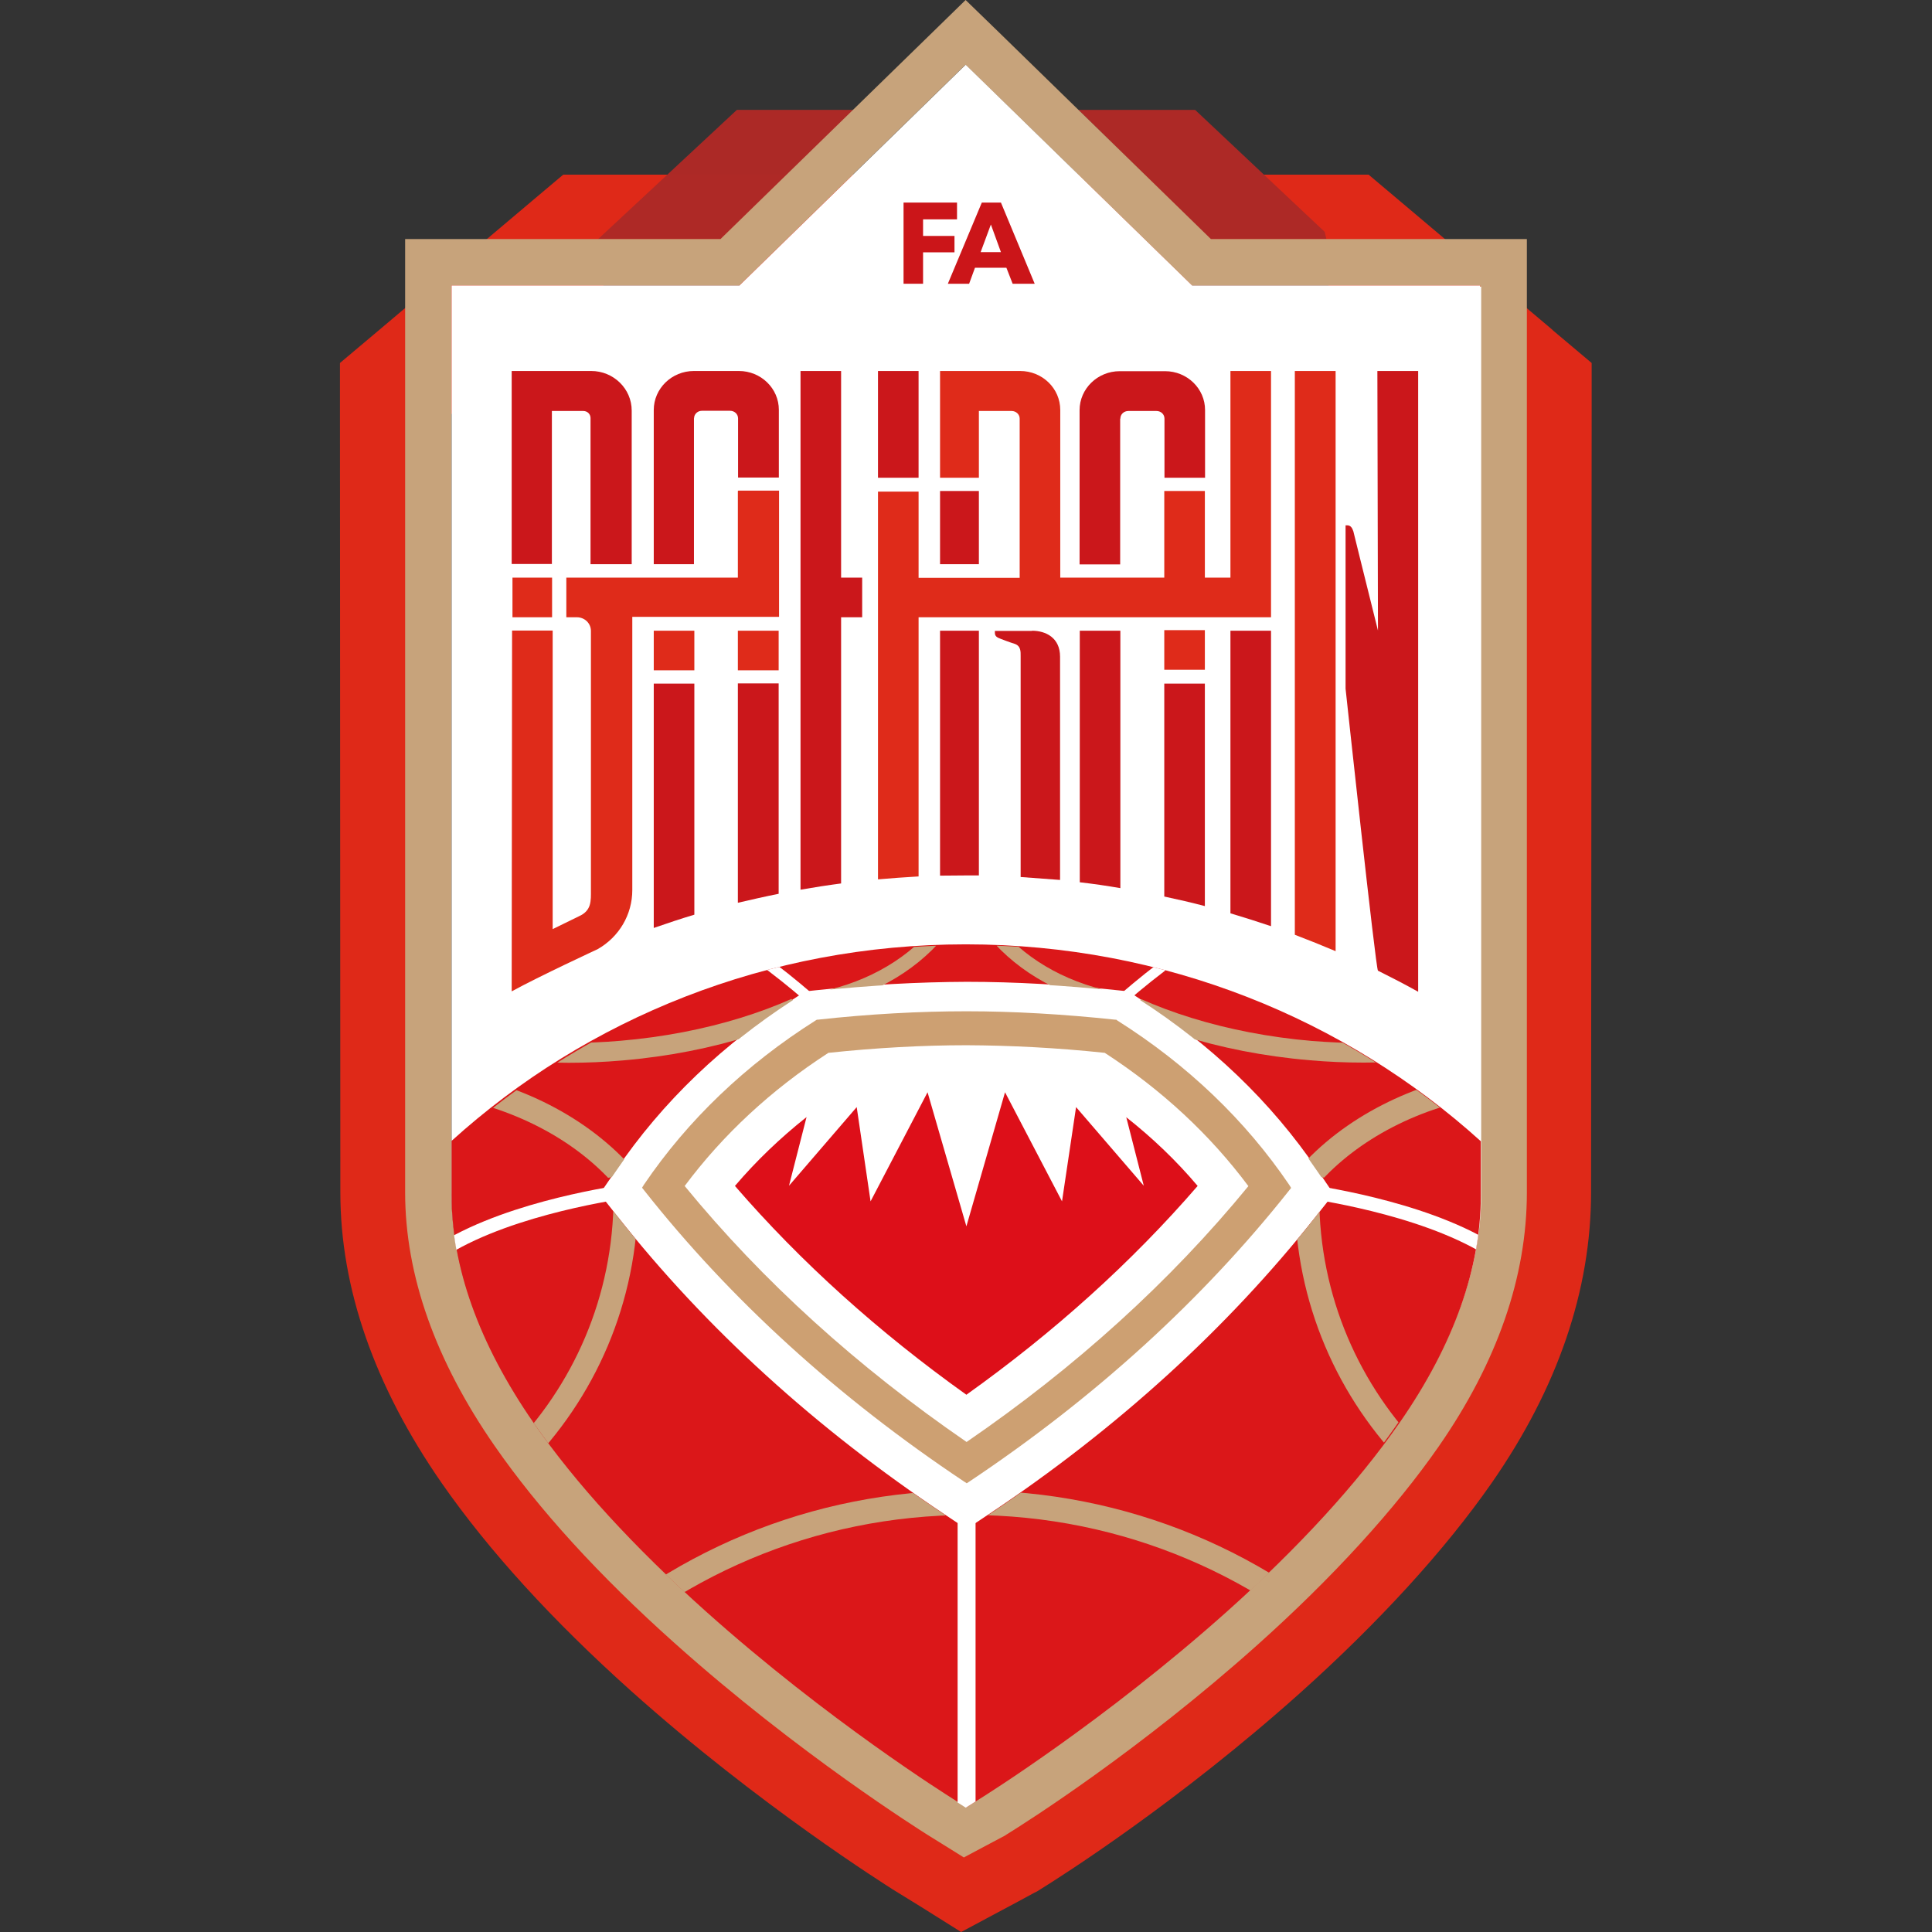 <?xml version="1.0" encoding="utf-8"?>
<svg xmlns="http://www.w3.org/2000/svg" height="99" viewBox="0 0 99 99" width="99">
  <rect x="0" y="0" width="99" height="99" fill="#333333" stroke="none"/>
  <defs>
    <style>.al{fill:#c7a37b;}.al,.am,.an,.ao,.ap,.aq,.ar,.as,.at{stroke-width:0px;}.am{fill:#cb1519;}.an,.au,.av,.aw{fill:none;}.au{stroke-width:.71px;}.au,.av,.aw{stroke:#fff;stroke-linecap:square;stroke-miterlimit:10;}.ao{fill:#ad2926;}.ap{fill:#df2918;}.aq{fill:#dd0f19;}.ar{fill:#cda072;}.av{stroke-width:.92px;}.ax{opacity:.99;}.ay{clip-path:url(#q);}.az{clip-path:url(#n);}.ba{clip-path:url(#k);}.bb{clip-path:url(#l);}.bc{clip-path:url(#p);}.bd{clip-path:url(#r);}.be{clip-path:url(#o);}.bf{clip-path:url(#i);}.bg{clip-path:url(#h);}.bh{clip-path:url(#m);}.bi{clip-path:url(#j);}.bj{clip-path:url(#g);}.bk{clip-path:url(#e);}.bl{clip-path:url(#s);}.bm{clip-path:url(#v);}.bn{clip-path:url(#u);}.bo{clip-path:url(#t);}.bp{clip-path:url(#z);}.bq{clip-path:url(#y);}.br{clip-path:url(#w);}.bs{clip-path:url(#x);}.bt{clip-path:url(#f);}.bu{clip-path:url(#d);}.bv{clip-path:url(#c);}.bw{clip-path:url(#ak);}.bx{clip-path:url(#aj);}.by{clip-path:url(#ae);}.bz{clip-path:url(#ai);}.ca{clip-path:url(#ab);}.cb{clip-path:url(#ag);}.cc{clip-path:url(#af);}.cd{clip-path:url(#aa);}.ce{clip-path:url(#ah);}.cf{clip-path:url(#ac);}.cg{clip-path:url(#ad);}.as{fill:#fff;}.at{fill:#db1719;}.aw{stroke-width:.51px;}</style>
    <clipPath id="c">
      <path class="an" d="M23.13,58.47v2.78c0,3.63,1.33,7.53,4.19,11.64,2.15,3.09,5.09,6.38,8.8,9.7,6.26,5.59,12.4,9.43,12.66,9.59h0l.71.45.71-.45h0c.26-.16,6.4-4,12.66-9.59,3.71-3.32,6.69-6.57,8.84-9.66,2.86-4.11,4.18-8.03,4.18-11.66v-2.79c-6.92-6.26-16.2-10.09-26.39-10.09s-19.44,3.81-26.36,10.08"/>
    </clipPath>
    <clipPath id="d">
      <path class="an" d="M23.2,58.51v2.79c0,.48.02.97.07,1.47,2.04-1.05,4.79-1.88,8.08-2.45l.22-.32c2.32-3.42,5.37-6.36,9.06-8.75-.5-.42-1.1-.9-1.74-1.37-5.94,1.65-11.3,4.66-15.7,8.64"/>
    </clipPath>
    <clipPath id="e">
      <path class="an" d="M23.55,64.6c.57,2.67,1.81,5.47,3.82,8.35,2.15,3.09,5.12,6.34,8.83,9.66,5.41,4.84,10.73,8.36,12.23,9.33v-14.31c-6.59-4.4-12.23-9.54-16.77-15.27l-.23-.29c-3.98.71-6.41,1.69-7.88,2.52"/>
    </clipPath>
    <clipPath id="f">
      <path class="an" d="M58.43,51.25c3.69,2.38,6.74,5.33,9.06,8.75l.22.32c3.3.57,6.05,1.41,8.09,2.45.05-.49.07-.99.07-1.47v-2.79c-4.4-3.98-9.76-6.99-15.7-8.64-.64.47-1.23.95-1.74,1.37"/>
    </clipPath>
    <clipPath id="g">
      <path class="an" d="M67.4,62.37c-4.53,5.73-10.18,10.87-16.77,15.27v14.31c1.5-.97,6.82-4.49,12.23-9.33,3.64-3.26,6.58-6.53,8.78-9.71,2.01-2.89,3.3-5.64,3.86-8.31-1.46-.84-3.9-1.82-7.88-2.52l-.22.29Z"/>
    </clipPath>
    <clipPath id="h">
      <path class="an" d="M40.44,49.48c.59.46,1.12.91,1.55,1.28,2.62-.27,5.16-.41,7.57-.42,2.41,0,4.95.15,7.57.42.43-.38.95-.82,1.54-1.28-2.92-.69-5.97-1.05-9.11-1.05s-6.19.37-9.12,1.05"/>
    </clipPath>
    <clipPath id="i">
      <rect class="an" height="2.03" width="2.03" x="26.26" y="29.6"/>
    </clipPath>
    <clipPath id="j">
      <rect class="an" height="2.03" width="2.03" x="26.26" y="29.6"/>
    </clipPath>
    <clipPath id="k">
      <rect class="an" height="2.03" width="2.09" x="37.81" y="32.32"/>
    </clipPath>
    <clipPath id="l">
      <rect class="an" height="2.03" width="2.09" x="37.81" y="32.32"/>
    </clipPath>
    <clipPath id="m">
      <rect class="an" height="5.47" width="2.08" x="44.99" y="19.01"/>
    </clipPath>
    <clipPath id="n">
      <rect class="an" height="5.47" width="2.08" x="44.99" y="19.01"/>
    </clipPath>
    <clipPath id="o">
      <rect class="an" height="3.75" width="1.99" x="48.17" y="25.16"/>
    </clipPath>
    <clipPath id="p">
      <rect class="an" height="3.75" width="1.99" x="48.17" y="25.16"/>
    </clipPath>
    <clipPath id="q">
      <rect class="an" height="12.55" width="1.99" x="48.17" y="32.32"/>
    </clipPath>
    <clipPath id="r">
      <rect class="an" height="12.55" width="1.99" x="48.17" y="32.32"/>
    </clipPath>
    <clipPath id="s">
      <rect class="an" height="2.03" width="2.08" x="59.66" y="32.29"/>
    </clipPath>
    <clipPath id="t">
      <rect class="an" height="2.03" width="2.08" x="59.66" y="32.29"/>
    </clipPath>
    <clipPath id="u">
      <rect class="an" height="15.15" width="2.08" x="63.05" y="32.32"/>
    </clipPath>
    <clipPath id="v">
      <rect class="an" height="13.19" width="2.08" x="55.32" y="32.32"/>
    </clipPath>
    <clipPath id="w">
      <rect class="an" height="13.19" width="2.08" x="55.32" y="32.32"/>
    </clipPath>
    <clipPath id="x">
      <rect class="an" height="11.41" width="2.08" x="59.66" y="35.03"/>
    </clipPath>
    <clipPath id="y">
      <rect class="an" height="11.41" width="2.08" x="59.66" y="35.03"/>
    </clipPath>
    <clipPath id="z">
      <rect class="an" height="2.03" width="2.08" x="33.5" y="32.32"/>
    </clipPath>
    <clipPath id="aa">
      <rect class="an" height="2.03" width="2.08" x="33.5" y="32.32"/>
    </clipPath>
    <clipPath id="ab">
      <rect class="an" height="12.52" width="2.08" x="33.5" y="35.03"/>
    </clipPath>
    <clipPath id="ac">
      <rect class="an" height="12.52" width="2.08" x="33.5" y="35.03"/>
    </clipPath>
    <clipPath id="ad">
      <rect class="an" height="11.24" width="2.09" x="37.81" y="35.02"/>
    </clipPath>
    <clipPath id="ae">
      <rect class="an" height="11.24" width="2.09" x="37.81" y="35.02"/>
    </clipPath>
    <clipPath id="af">
      <rect class="an" height="9.9" width="6.15" x="26.23" y="19.01"/>
    </clipPath>
    <clipPath id="ag">
      <rect class="an" height="9.9" width="6.15" x="26.23" y="19.01"/>
    </clipPath>
    <clipPath id="ah">
      <rect class="an" height="9.9" width="6.4" x="33.5" y="19.01"/>
    </clipPath>
    <clipPath id="ai">
      <rect class="an" height="9.9" width="6.4" x="33.5" y="19.01"/>
    </clipPath>
    <clipPath id="aj">
      <rect class="an" height="9.9" width="6.42" x="55.32" y="19.01"/>
    </clipPath>
    <clipPath id="ak">
      <rect class="an" height="9.9" width="6.42" x="55.32" y="19.01"/>
    </clipPath>
  </defs>
  <g id="a">
    <rect class="an" height="99" width="99"/>
  </g>
  <g id="b">
    <path class="ap" d="M79.55,16.9l-7.83-6.61-1.59-1.34H28.86l-1.59,1.34-7.83,6.61-2.02,1.7v2.64s.02,39.86.02,39.86c0,4.92,1.75,9.93,5.19,14.89,2.4,3.45,5.66,7.03,9.7,10.65,6.6,5.91,13.15,10,13.42,10.18l1.38.85,2.12,1.33,2.9-1.55.83-.45.16-.08.16-.1c1.13-.7,7.06-4.47,13.31-10.06,4.04-3.62,7.44-7.34,9.82-10.76,3.39-4.87,5.1-9.89,5.1-14.9l.03-39.86v-2.64s-2.02-1.7-2.02-1.7ZM75.85,61.1c0,3.62-1.23,7.54-4.08,11.65-2.14,3.09-5.23,6.45-8.94,9.77-6.26,5.6-12.26,9.3-12.52,9.47l-.83.44-.72-.44h0c-.26-.16-6.39-3.99-12.63-9.58-3.71-3.32-6.68-6.57-8.82-9.66-2.85-4.11-4.18-8.03-4.18-11.65l-.02-39.86,7.83-6.61h37.12l7.82,6.61-.03,39.86Z"/>
    <polygon class="ao" points="67.88 11.88 61.24 5.63 55.26 5.63 62.01 12.26 67.97 12.26 67.88 11.88"/>
    <g class="ax">
      <polygon class="ao" points="30.64 12.26 36.93 12.26 43.76 5.63 37.76 5.63 30.64 12.26"/>
    </g>
    <path class="al" d="M75.85,12.25h-13.8L51.15,1.62l-1.67-1.62-1.66,1.62-10.9,10.63h-13.78s-2.38,0-2.38,0v48.85c0,4.24,1.55,8.62,4.6,13.01,2.25,3.24,5.34,6.63,9.19,10.07,6.39,5.72,12.7,9.66,12.96,9.83l.58.36h0l.13.08,1.17.73,1.22-.65.83-.44.07-.04.06-.04c1.1-.68,6.81-4.31,12.85-9.71,3.86-3.45,7.08-6.98,9.31-10.19,2.99-4.31,4.51-8.68,4.51-13.01V12.25h-2.38ZM75.85,61.1c0,3.62-1.23,7.54-4.08,11.65-2.14,3.09-5.23,6.45-8.94,9.77-6.26,5.6-12.26,9.3-12.52,9.47l-.83.44-.72-.44h0c-.26-.16-6.39-3.99-12.63-9.58-3.71-3.32-6.68-6.57-8.82-9.66-2.85-4.11-4.18-8.03-4.18-11.65V14.63h14.75l11.59-11.31,11.61,11.31h14.77v46.47Z"/>
    <path class="as" d="M61.08,14.63l-11.6-11.31-11.59,11.31h-14.75v46.47c0,3.62,1.32,7.54,4.17,11.65,2.14,3.09,5.11,6.34,8.82,9.66,6.25,5.59,12.38,9.42,12.63,9.58h0l.71.44.83-.44c.26-.16,6.26-3.86,12.52-9.47,3.71-3.32,6.8-6.69,8.94-9.77,2.85-4.11,4.08-8.03,4.08-11.65V14.63h-14.77Z"/>
    <path class="as" d="M68.01,14.69h-6.88l-11.6-11.31-11.6,11.31h-14.76v46.5c0,3.63,1.32,7.55,4.18,11.66,2.14,3.09,5.12,6.34,8.83,9.66,6.25,5.59,12.39,9.43,12.64,9.59h0l.71.45.72-.45h0c.26-.16,6.39-4,12.64-9.59,3.71-3.32,6.68-6.57,8.83-9.66,2.85-4.11,4.18-8.03,4.18-11.66V14.69s-7.88,0-7.88,0Z"/>
    <g class="bv">
      <path class="at" d="M27.35,72.92c2.14,3.09,5.12,6.34,8.83,9.66,6.25,5.59,12.39,9.43,12.64,9.59h0l.71.45.72-.45h0c.26-.16,6.39-4,12.64-9.59,3.71-3.32,6.68-6.57,8.83-9.66,2.85-4.11,4.18-8.03,4.18-11.66v-2.79c-6.91-6.26-16.18-10.09-26.36-10.09s-19.48,3.81-26.4,10.08v2.78c0,3.63,1.36,7.57,4.21,11.68"/>
      <path class="au" d="M67.06,61.05c.87.15,6.58,1,9.85,3.35"/>
      <path class="aw" d="M42.77,52.31s-5.44-5.33-9.48-6"/>
      <path class="aw" d="M56.29,52.31s5.44-5.33,9.48-6"/>
      <path class="au" d="M32,61.05c-.87.15-6.58,1-9.85,3.35"/>
      <path class="as" d="M49.53,78.35l-1.11-.74c-6.6-4.4-12.25-9.54-16.78-15.28l-.91-1.15.83-1.21c2.38-3.51,5.51-6.51,9.32-8.92l.4-.25.46-.05c2.7-.29,5.32-.43,7.8-.44,2.48,0,5.1.15,7.8.44l.47.05.39.25c3.81,2.41,6.94,5.41,9.32,8.92l.82,1.21-.91,1.15c-4.54,5.74-10.19,10.88-16.79,15.28l-1.11.74Z"/>
      <path class="ar" d="M49.53,76l-.14-.09c-6.45-4.3-11.96-9.31-16.38-14.91l-.11-.14.1-.16c2.24-3.3,5.2-6.14,8.81-8.42l.05-.03h.05c2.64-.29,5.2-.43,7.62-.43s4.97.15,7.61.43h.06s.05.04.05.04c3.61,2.28,6.57,5.12,8.81,8.42l.1.16-.11.14c-4.43,5.59-9.94,10.61-16.38,14.91l-.14.09Z"/>
      <path class="as" d="M35.09,60.78c3.99,4.87,8.84,9.26,14.44,13.11,5.6-3.84,10.45-8.24,14.44-13.11-1.96-2.63-4.43-4.93-7.36-6.83-2.46-.26-4.84-.38-7.08-.39-2.24,0-4.62.13-7.08.39-2.94,1.9-5.41,4.2-7.37,6.83"/>
      <path class="aq" d="M57.71,57.24l.9,3.52-3.47-4.03-.72,4.83-2.92-5.59-1.98,6.87-1.99-6.87-2.92,5.59-.71-4.83-3.47,4.03.9-3.52c-1.36,1.08-2.59,2.26-3.67,3.53,3.38,3.91,7.36,7.49,11.86,10.7,4.5-3.21,8.47-6.79,11.85-10.7-1.08-1.28-2.31-2.46-3.67-3.53"/>
      <line class="av" x1="49.53" x2="49.53" y1="77.38" y2="94.32"/>
    </g>
    <g class="bu">
      <path class="al" d="M19.74,55.91c7.81,0,14.15,4.86,14.15,10.84s-6.33,10.84-14.15,10.84-14.14-4.85-14.14-10.84,6.33-10.84,14.14-10.84M19.74,54.66c-4.05,0-7.87,1.22-10.76,3.43-2.99,2.29-4.64,5.37-4.64,8.66s1.65,6.37,4.64,8.66c2.89,2.22,6.71,3.43,10.76,3.43s7.88-1.22,10.76-3.43c2.99-2.29,4.63-5.37,4.63-8.66s-1.64-6.37-4.63-8.66c-2.89-2.21-6.71-3.43-10.76-3.43"/>
      <path class="al" d="M33.07,36.92c7.58,0,13.59,2.86,13.94,6.9.38,4.5-6.42,8.76-15.2,9.51-.9.08-1.79.11-2.66.11-7.57,0-13.59-2.86-13.94-6.9-.39-4.5,6.41-8.76,15.2-9.51.9-.08,1.79-.12,2.66-.12M33.07,35.92h0c-.91,0-1.83.04-2.75.12-9.48.82-16.55,5.47-16.11,10.6.2,2.3,1.91,4.35,4.82,5.78,2.69,1.31,6.28,2.04,10.12,2.04.9,0,1.83-.04,2.75-.12,9.47-.81,16.55-5.47,16.11-10.59-.2-2.3-1.91-4.35-4.82-5.78-2.69-1.31-6.28-2.04-10.12-2.04"/>
    </g>
    <g class="bk">
      <path class="al" d="M12.96,42.84c10.21,0,18.48,8.27,18.48,18.48s-8.27,18.49-18.48,18.49-18.48-8.28-18.48-18.49S2.75,42.84,12.96,42.84M12.96,41.58c-10.88,0-19.73,8.85-19.73,19.73s8.85,19.73,19.73,19.73,19.73-8.85,19.73-19.73-8.85-19.73-19.73-19.73"/>
      <path class="al" d="M49.65,77.63c15.9,0,28.79,12.89,28.79,28.79s-12.89,28.8-28.79,28.8-28.8-12.9-28.8-28.8,12.89-28.79,28.8-28.79M49.65,76.37c-8.03,0-15.57,3.13-21.25,8.8-5.67,5.67-8.8,13.22-8.8,21.24s3.13,15.58,8.8,21.25c5.68,5.67,13.22,8.8,21.25,8.8s15.58-3.12,21.25-8.8c5.67-5.67,8.8-13.22,8.8-21.25s-3.13-15.57-8.8-21.24c-5.67-5.67-13.22-8.8-21.25-8.8"/>
    </g>
    <g class="bt">
      <path class="al" d="M68.69,36.04c-.92-.08-1.84-.12-2.74-.12-3.85,0-7.44.72-10.12,2.04-2.91,1.42-4.62,3.47-4.82,5.78-.44,5.13,6.64,9.78,16.11,10.59.92.08,1.84.12,2.75.12,3.84,0,7.44-.72,10.12-2.04,2.91-1.42,4.62-3.47,4.81-5.78.44-5.13-6.63-9.78-16.11-10.6ZM83.81,46.55c-.35,4.04-6.37,6.9-13.94,6.9-.87,0-1.76-.04-2.66-.11-8.78-.76-15.59-5.01-15.2-9.51.35-4.04,6.37-6.9,13.94-6.9.87,0,1.76.04,2.65.12,8.79.75,15.59,5.01,15.21,9.51Z"/>
      <path class="al" d="M79.26,55.91c7.81,0,14.15,4.86,14.15,10.84s-6.33,10.84-14.15,10.84-14.14-4.85-14.14-10.84,6.33-10.84,14.14-10.84M79.26,54.66c-4.05,0-7.87,1.22-10.77,3.43-2.99,2.29-4.63,5.37-4.63,8.66s1.65,6.37,4.63,8.66c2.89,2.22,6.71,3.43,10.77,3.43s7.87-1.22,10.77-3.43c2.99-2.29,4.63-5.37,4.63-8.66s-1.65-6.37-4.63-8.66c-2.89-2.21-6.71-3.43-10.77-3.43"/>
    </g>
    <g class="bj">
      <path class="al" d="M86.08,42.84c10.21,0,18.48,8.27,18.48,18.48s-8.28,18.49-18.48,18.49-18.48-8.28-18.48-18.49,8.27-18.48,18.48-18.48M86.08,41.58c-10.88,0-19.73,8.85-19.73,19.73s8.85,19.73,19.73,19.73,19.73-8.85,19.73-19.73-8.85-19.73-19.73-19.73"/>
      <path class="al" d="M49.65,77.63c15.9,0,28.79,12.89,28.79,28.79s-12.89,28.8-28.79,28.8-28.8-12.9-28.8-28.8,12.89-28.79,28.8-28.79M49.65,76.37c-8.03,0-15.57,3.13-21.25,8.8-5.67,5.67-8.8,13.22-8.8,21.24s3.13,15.58,8.8,21.25c5.68,5.67,13.22,8.8,21.25,8.8s15.58-3.12,21.25-8.8c5.67-5.67,8.8-13.22,8.8-21.25s-3.13-15.57-8.8-21.24c-5.67-5.67-13.22-8.8-21.25-8.8"/>
    </g>
    <g class="bg">
      <path class="al" d="M59.44,34.65c-5.83,0-10.57,3.85-10.57,8.58s4.74,8.58,10.57,8.58,10.57-3.85,10.57-8.58-4.74-8.58-10.57-8.58ZM59.44,51.06c-5.42,0-9.82-3.5-9.82-7.83s4.39-7.83,9.82-7.83,9.82,3.5,9.82,7.83-4.4,7.83-9.82,7.83Z"/>
      <path class="al" d="M39.6,35.4c5.42,0,9.82,3.5,9.82,7.83s-4.4,7.83-9.82,7.83-9.82-3.5-9.82-7.83,4.4-7.83,9.82-7.83M39.6,34.65c-5.83,0-10.57,3.85-10.57,8.58s4.74,8.58,10.57,8.58,10.57-3.85,10.57-8.58-4.74-8.58-10.57-8.58"/>
    </g>
    <g class="ax">
      <g class="bf">
        <g class="bi">
          <rect class="ap" height="2.03" width="2.03" x="26.26" y="29.6"/>
        </g>
      </g>
    </g>
    <g class="ax">
      <g class="ba">
        <g class="bb">
          <rect class="ap" height="2.03" width="2.09" x="37.81" y="32.32"/>
        </g>
      </g>
    </g>
    <g class="ax">
      <g class="bh">
        <g class="az">
          <rect class="am" height="5.47" width="2.08" x="44.99" y="19.01"/>
        </g>
      </g>
    </g>
    <g class="ax">
      <g class="be">
        <g class="bc">
          <rect class="am" height="3.75" width="1.99" x="48.17" y="25.16"/>
        </g>
      </g>
    </g>
    <g class="ax">
      <g class="ay">
        <g class="bd">
          <path class="am" d="M50.16,44.86v-12.54h-1.99v12.55c.42,0,.84-.01,1.27-.01.24,0,.48,0,.72,0"/>
        </g>
      </g>
    </g>
    <g class="ax">
      <g class="bl">
        <g class="bo">
          <rect class="ap" height="2.03" width="2.08" x="59.66" y="32.29"/>
        </g>
      </g>
    </g>
    <g class="ax">
      <g class="bn">
        <path class="am" d="M65.13,32.32h-2.08v14.48c.7.21,1.4.43,2.08.66v-15.15Z"/>
      </g>
    </g>
    <g class="ax">
      <path class="ap" d="M68.44,19.01h-2.09v28.89c.71.27,1.4.55,2.09.84v-29.73Z"/>
    </g>
    <g class="ax">
      <g class="bm">
        <g class="br">
          <path class="am" d="M57.41,32.32h-2.08v12.89c.7.08,1.39.18,2.08.3v-13.19Z"/>
        </g>
      </g>
    </g>
    <g class="ax">
      <g class="bs">
        <g class="bq">
          <path class="am" d="M61.74,35.03h-2.08v10.91c.7.15,1.4.31,2.08.49v-11.4Z"/>
        </g>
      </g>
    </g>
    <g class="ax">
      <g class="bp">
        <g class="cd">
          <rect class="ap" height="2.03" width="2.08" x="33.5" y="32.32"/>
        </g>
      </g>
    </g>
    <g class="ax">
      <path class="am" d="M43.1,31.63h1.08v-2.03h-1.08v-10.59h-2.08v26.58c.69-.12,1.39-.23,2.08-.32v-13.63Z"/>
    </g>
    <g class="ax">
      <g class="ca">
        <g class="cf">
          <path class="am" d="M33.5,47.55c.69-.24,1.38-.47,2.08-.68v-11.84h-2.08v12.52Z"/>
        </g>
      </g>
    </g>
    <g class="ax">
      <g class="cg">
        <g class="by">
          <path class="am" d="M39.9,35.02h-2.09v11.24c.69-.16,1.39-.32,2.09-.46v-10.77Z"/>
        </g>
      </g>
    </g>
    <g class="ax">
      <g class="cc">
        <g class="cb">
          <path class="am" d="M28.28,28.91h0v-7.85s0,0,0,0h1.61c.21,0,.37.16.37.36v7.49h2.11v-7.87c0-1.12-.93-2.03-2.08-2.03h-4.07v9.89h0s2.05,0,2.05,0Z"/>
        </g>
      </g>
    </g>
    <g class="ax">
      <g class="ce">
        <g class="bz">
          <path class="am" d="M37.85,19.01h-2.29c-1.14,0-2.06.9-2.06,2v7.9h2.06v-7.46s.01-.08.02-.12c.05-.16.2-.28.39-.28h1.44c.23,0,.41.17.41.39v3.03h2.09v-3.47c0-1.1-.92-1.99-2.05-1.99"/>
        </g>
      </g>
    </g>
    <g class="ax">
      <g class="bx">
        <g class="bw">
          <path class="am" d="M57.41,21.45c0-.22.18-.39.41-.39h1.44c.23,0,.41.17.41.39v3.03h2.08v-3.47c0-1.1-.92-1.99-2.05-1.99h-2.32c-1.14,0-2.06.9-2.06,2v7.9h2.08v-7.46Z"/>
        </g>
      </g>
    </g>
    <g class="ax">
      <path class="ap" d="M47.08,31.63h18.05v-12.62h-2.08v10.59h-1.31v-4.44h-2.08v4.44h-5.33v-8.59c0-1.11-.92-2-2.06-2h-4.1v5.47h1.99v-3.42h1.68c.22,0,.41.17.41.39v8.16h-5.18v-4.42h-2.08v19.87c.69-.06,1.38-.11,2.08-.15v-13.28Z"/>
    </g>
    <g class="ax">
      <path class="ap" d="M37.81,25.16v4.44h-8.79v2.03h.54c.4,0,.72.31.72.7v13.27c0,.56.04,1.06-.61,1.35l-1.35.66v-15.3h-2.08l-.02,17.85v.64c1.42-.78,4.4-2.16,4.4-2.16,1.11-.63,1.78-1.78,1.78-3.03v-14h7.52v-6.47h-2.09Z"/>
    </g>
    <g class="ax">
      <path class="am" d="M69.35,27.23c-.06-.18-.14-.31-.31-.31h-.09v8.37s1.55,14.4,1.66,14.45c.7.35,1.38.7,2.06,1.08v-31.81h-2.09l.03,13.3-.92-3.7-.34-1.38Z"/>
    </g>
    <g class="ax">
      <path class="am" d="M52.88,32.33h-1.9v.06h0v.04c0,.18.12.24.31.31,0,0,.46.18.7.25.33.11.31.41.31.64v11.31l2.02.15v-11.44c0-.97-.73-1.33-1.44-1.33"/>
    </g>
    <polygon class="am" points="47.3 11.24 47.3 12.09 48.91 12.09 48.91 12.93 47.3 12.93 47.3 14.54 46.3 14.54 46.3 10.38 49.04 10.38 49.04 11.24 47.3 11.24"/>
    <path class="am" d="M51.89,14.54l-.32-.82h-1.61l-.3.82h-1.09l1.74-4.16h.98l1.73,4.16h-1.12ZM50.78,11.49l-.53,1.43h1.04l-.52-1.43Z"/>
  </g>
</svg>